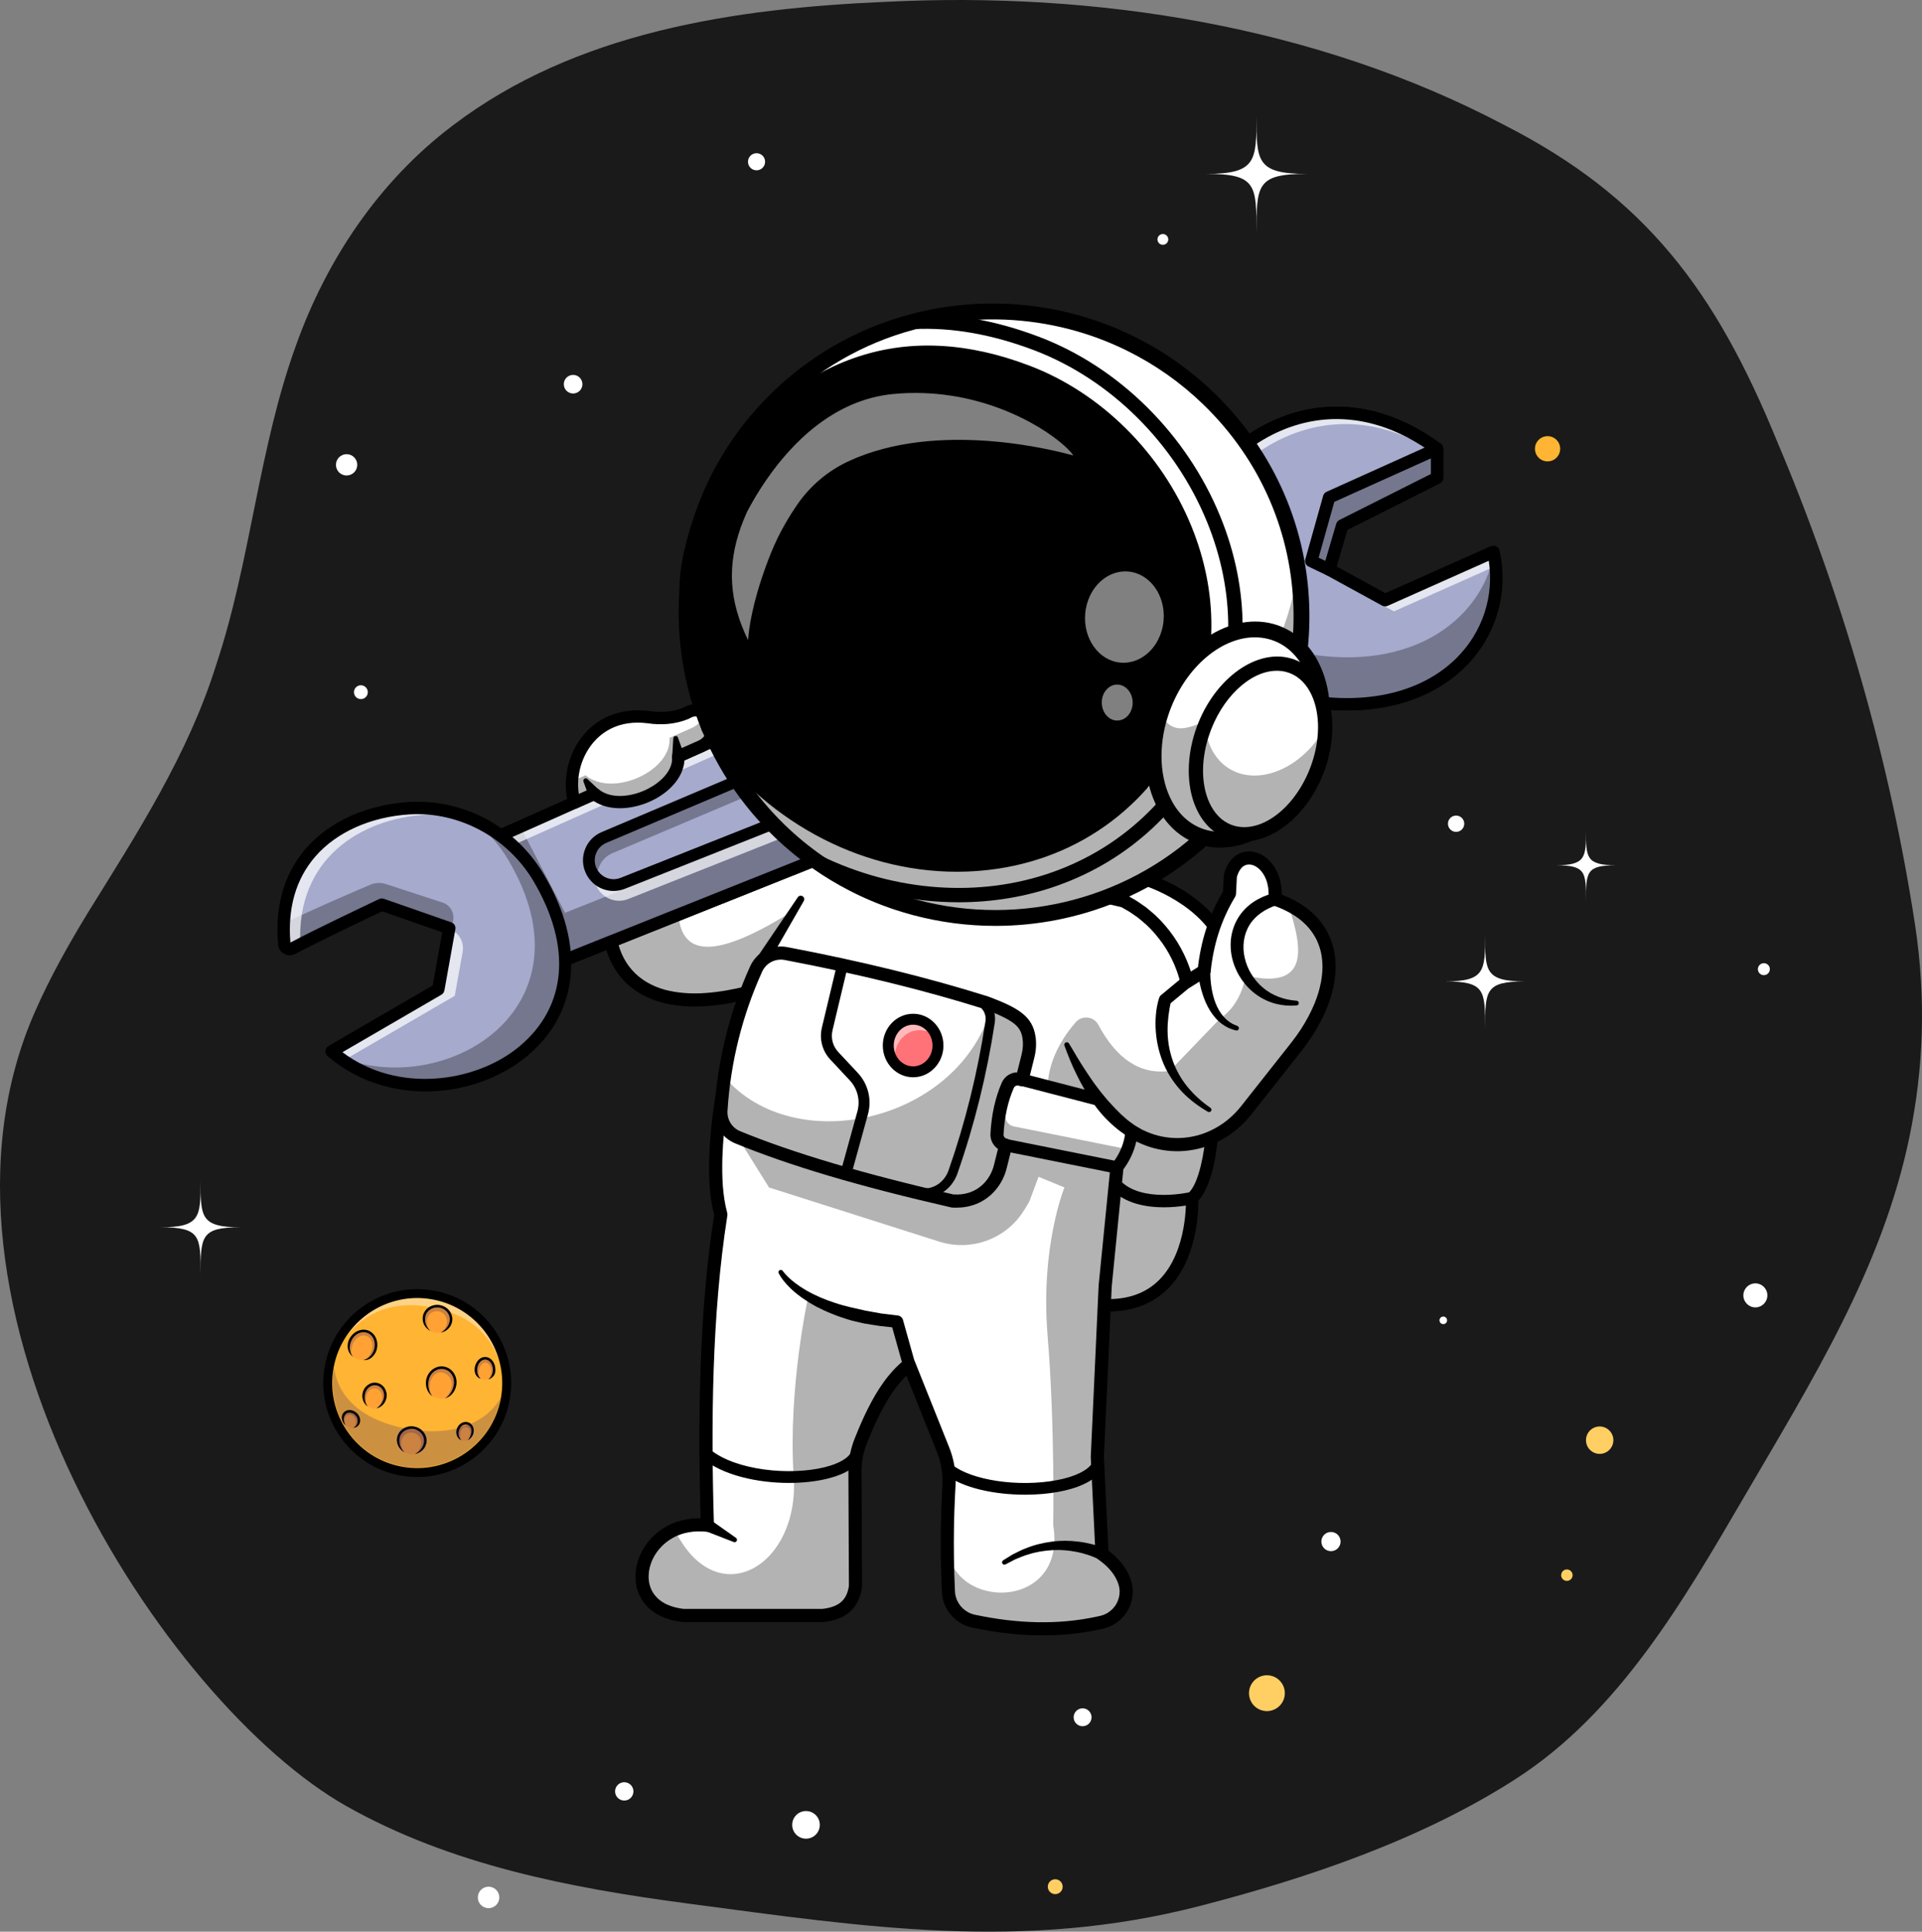 <?xml version="1.0" encoding="UTF-8"?><svg id="uuid-6e76b957-3dce-4779-a2e7-fdc478f90850" xmlns="http://www.w3.org/2000/svg" viewBox="0 0 3010.17 3025.33"><rect x="0" y="0" width="3010.17" height="3025.33" fill="#808080" stroke="none"/><g id="uuid-13626d66-e5c2-45d5-bb1c-d95bbc9a2784"><path d="M2990.64,1779.99c21.59-104.64,26.5-214.39,8.59-331.89-39.09-256.5-114.52-517.78-216.01-756.88-96.31-235.61-205.84-382.63-427.92-495.76l-.18-.09C2060.53,40.33,1716.2-13.76,1387,2.89c-236.45,10.16-485.78,46.94-678.64,194.22-114.16,86.29-196.67,208.98-244.56,343.19-59.07,162.19-70.96,338.64-125.52,501.89-43.97,140.11-123.6,263.04-200.72,387.4-30.17,49.58-58.72,100.2-82.06,153.31-204.94,461.23,202.91,1085.48,487.29,1245.91,162.98,91.94,349.62,127.94,533.09,152.24,280.24,37.11,525.66,75.7,803.48,3.95,168.84-43.61,346.71-103.83,494.23-198.67,162.45-104.43,263.82-280.62,358.78-443.31,104.89-179.71,215.59-356.16,258.27-563.04Z" style="fill:#1a1a1a;"/><path d="M1726.95,2044.09c148.38,7.37,140.08-167.73,140.08-167.73,24.88-21.2,30.63-95.18,30.63-95.18l25.57-289.8c-27.67-84.54-130.8-114.53-130.8-114.53l-45.69,39.59" style="fill:#fff;"/><g style="opacity:.3;"><path d="M1908.62,1656.91l-10.95,124.27s-5.75,73.99-30.63,95.18c0,0,8.29,175.11-140.08,167.73l16.96-537.33c41.07,49.58,106.91,121.5,164.71,150.15Z"/></g><path d="M1735.94,2054.01c-3.11,0-6.27-.08-9.47-.24-5.35-.26-9.47-4.81-9.2-10.16.27-5.34,4.72-9.54,10.16-9.2,36.73,1.82,66.31-8.16,87.87-29.66,45.42-45.31,42.09-127.12,42.05-127.94-.14-3,1.11-5.89,3.4-7.84,17.86-15.22,25.73-69.09,27.25-88.56l25.4-287.88c-26.62-77.16-122.71-106.11-123.68-106.39-5.13-1.5-8.08-6.88-6.59-12.02,1.5-5.13,6.87-8.07,12.01-6.59,4.41,1.29,108.38,32.44,137.31,120.82.41,1.25.56,2.56.45,3.87l-25.57,289.8c-.59,7.53-6.3,72.41-30.5,98.35.15,19.03-2.36,92.73-47.83,138.1-23.66,23.6-54.93,35.53-93.05,35.53Z"/><path d="M2027.39,1643.2l-75.76,95.92c-23.89,30.27-59.02,50.14-97.43,53.2-81.91,6.45-138.54-58.61-183.55-156.49l78.34,191.69.37.92-18.43,185.54-12.28,267.89,7.37,152.06c19.17,13.46,29.86,27.91,35.17,42.98,9.62,27.35-7.19,57.21-35.43,63.78-65.95,15.34-133.01,12.61-200.76-1.62-22.08-4.64-38.49-23.45-39.56-45.97-.96-19.8-1.51-39.56-1.7-59.28-.41-35.57.44-71.04,2.51-106.32,1.14-19.5-1.99-38.97-9.22-57.1l-44.35-110.81v-.04l-8.96-22.38c-33.25,25.88-56,70.26-75.68,119.99-6.05,15.26-9.07,31.56-8.99,47.96l.81,179.49c-4.09,30.82-24.04,42.54-51.31,45.45h-218.72c-88.55-9.51-78.41-105.8-13.53-134.19,14.6-6.41,31.96-9.36,51.61-7.11-5.35-174.33-1.99-340.11,21.12-486.61-19.46-67.57,1.81-184.76,1.81-184.76l41.32-162.98c-2.32.59-4.61,1.14-6.86,1.66-162.2,38.38-199.1-42.84-207.4-77.08-2.1-8.66-2.36-14.3-2.36-14.3l309.66-169.58,494.98,115.97c83.94,43.5,98.54,126.55,98.54,126.55l27.21-17.03c4.5-44.57,17.62-85.01,39.59-121.21l1.4-27.17c12.72-52.31,75.13-28.57,70.04,35.94,111.26,37.79,103.44,144.69,30.41,235.01Z" style="fill:#fff;"/><g style="opacity:.3;"><path d="M1725.77,2540.69c-65.95,15.34-133.01,12.61-200.76-1.62-22.08-4.64-38.49-23.45-39.56-45.97-.96-19.8-1.51-39.56-1.7-59.28.92-.15,1.4-.22,1.4-.22,19.69,89.73,185.5,84.2,164.38-44.83,0,0,2.76-156.67-8.81-296.76-11.58-140.08,26.39-232.24,26.39-232.24l-40.62-16.74-14.12,38.08c-3.6,6.6-7.28,12.65-11.01,18.19-28.54,42.39-81.68,60.76-130.38,45.27l-266.59-84.8-49.03-78.59,419.4,12.24,174.22,34.1.37.92-18.43,185.54-12.28,267.89,7.37,152.06c19.17,13.46,29.86,27.91,35.17,42.98,9.62,27.35-7.19,57.21-35.43,63.78Z"/></g><path d="M1597.74,1690.3l172.53,44.75c6.96,37.03-.56,67.92-20.89,93.39l-174.61-35.04c-8-1.61-13.72-8.82-13.3-16.97,1.42-27.29,6.58-53,16.85-76.56,3.28-7.53,11.47-11.63,19.42-9.57Z" style="fill:#fff;"/><path d="M1749.37,1838.13c-.63,0-1.27-.06-1.9-.19l-174.29-34.95c-.15-.03-.3-.06-.45-.1-12.52-2.54-21.57-14.14-20.94-26.95,1.52-29.65,7.46-56.55,17.64-79.95,5.23-12,18.16-18.32,30.75-15.06l2.98.78,169.55,43.97c3.63.94,6.4,3.9,7.09,7.59,7.34,38.99-.35,73.05-22.85,101.22-1.86,2.33-4.66,3.64-7.57,3.64ZM1593.58,1699.47c-2.7,0-5.23,1.62-6.39,4.27-9.37,21.55-14.63,45.5-16.05,73.19-.16,3.31,2.23,6.32,5.56,7,.14.03.28.06.42.1l168.18,33.72c15.27-21.39,20.67-45.99,16.44-74.88l-166.47-43.18c-.57-.15-1.14-.22-1.7-.22Z"/><path d="M2027.39,1643.2l-75.76,95.92c-23.89,30.27-59.02,50.14-97.43,53.2-3.39.26-6.78.41-10.06.41-1.47.04-2.95.04-4.39,0h-.41c-44.5-1.25-81.21-24.51-112.58-62.85l-.04-.04c-20.79-25.4-39.26-57.4-56.07-94l13.71-34.39,75.83-190.33c83.94,43.5,98.54,126.55,98.54,126.55l27.21-17.03c4.5-44.57,17.62-85.01,39.59-121.21l1.4-27.17c12.72-52.31,75.13-28.57,70.04,35.94,7.26,2.47,14.01,5.23,20.28,8.26l.33.15c89.32,43.5,78,142.3,9.81,226.6Z" style="fill:#fff;"/><path d="M1858.74,1537.67l-34.1,28.22s-34.1,107.72,69.12,172.23" style="fill:#fff;"/><path d="M1674.22,1634.19c8.31,14.01,16.41,28.03,25.26,41.45,4.27,6.82,8.95,13.31,13.47,19.88,2.23,3.31,4.81,6.34,7.14,9.55,2.38,3.17,4.71,6.38,7.32,9.33l7.56,9.06c2.68,2.85,5.32,5.73,7.92,8.63,2.53,2.99,5.39,5.59,8.1,8.35,2.71,2.77,5.41,5.55,8.36,7.99,2.94,2.46,5.67,5.23,8.76,7.46l9.27,6.71,9.81,5.72c1.6,1.03,3.34,1.74,5.06,2.5l5.15,2.3c13.86,5.8,28.67,8.86,43.72,9.22,15.15.33,30.11-2.19,44.31-7.28,14.13-5.22,27.4-12.88,38.99-22.62,5.78-4.89,11.16-10.25,16.07-16.02l3.66-4.44,3.79-4.8,7.58-9.6,60.66-76.8c10.13-12.63,19.45-25.1,27.39-38.72,7.91-13.52,14.78-27.64,19.62-42.31,2.5-7.31,4.33-14.77,5.82-22.25,1.26-7.5,2.16-15.04,2.21-22.53-.02-7.48-.62-14.91-2.09-22.13-1.57-7.18-3.9-14.14-7-20.73-3.18-6.56-7.27-12.63-11.92-18.29-4.68-5.64-10.25-10.56-16.08-15.18-12.01-8.9-25.82-15.71-40.44-20.72l-.04-.02-.24-.09c-4.41-1.65-7.03-5.99-6.71-10.45.7-9.61-.15-19.17-3.05-27.82-2.91-8.58-7.99-16.25-14.56-21-6.58-4.78-14.2-5.96-19.81-2.98-5.82,2.8-10.23,10.32-12.38,19.11l.28-1.91-1.38,27.19c-.09,1.75-.64,3.42-1.48,4.82-10.72,17.63-19.32,36.51-25.65,56.16-6.35,19.66-10.44,40.06-12.54,60.72-.33,3.26-2.2,6.04-4.77,7.67l-27.19,17.05c-4.81,3.02-11.15,1.56-14.17-3.25-.66-1.05-1.11-2.18-1.35-3.33l-.07-.35c-.54-2.58-1.34-5.93-2.26-8.94-.86-3.1-1.95-6.17-2.99-9.24-1.14-3.05-2.3-6.1-3.55-9.12-1.36-2.97-2.57-6.01-4.04-8.93-5.66-11.79-12.55-23.01-20.64-33.25-8.03-10.27-16.99-19.87-27.15-28.04l-3.76-3.13c-1.23-1.08-2.52-2.07-3.89-2.96l-8.03-5.59c-2.6-1.98-5.53-3.46-8.34-5.12l-8.49-4.89,2.38.88-494.97-115.98,7.28-.99-309.66,169.57,5.33-9.51c.06.74.19,2.15.36,3.31.16,1.22.37,2.46.59,3.7.45,2.48,1.03,4.97,1.66,7.44,1.31,4.94,3.03,9.79,5.02,14.49,4.07,9.38,9.42,18.17,16.15,25.75,13.31,15.36,31.76,25.68,51.87,31.27,20.27,5.29,41.91,6.67,63.52,5.04,21.64-1.51,43.28-5.49,64.65-10.77h.05c5.51-1.37,11.09,1.99,12.45,7.5.42,1.69.38,3.42-.02,4.99l-21.71,85.64-10.85,42.82-5.43,21.41-2.71,10.71c-.55,2.02-.67,2.94-1,4.93l-.86,5.35c-4.45,28.72-7.28,57.84-8.23,86.79-.32,14.47-.21,28.91.81,43.18,1.18,14.21,3.14,28.29,6.77,41.54l.03.12c.39,1.44.45,2.94.24,4.33-12.48,79.78-18.65,160.6-21.43,241.52-2.73,80.95-2.02,162.08.45,243.17.17,5.68-4.29,10.42-9.97,10.59-.45.01-.89,0-1.33-.05l-.16-.02c-18.47-1.94-37.29.71-53.05,9.65-15.71,8.74-28.38,23.19-34.2,40-5.91,16.62-4.84,35.59,5.39,48.77,4.94,6.64,11.82,11.9,19.81,15.55,7.99,3.68,16.98,5.78,26.23,6.91l-1.1-.06h218.73l-1.09.06c11.32-1.22,22.07-4.23,29.35-10.38,3.66-3.05,6.52-6.82,8.63-11.27,2.12-4.45,3.45-9.55,4.22-14.94l-.09,1.4-.42-93.02-.21-46.51-.11-23.25-.05-11.63-.02-5.87c0-2.09.05-4.18.14-6.27.37-8.36,1.51-16.68,3.38-24.84.94-4.08,2.06-8.12,3.36-12.1,1.28-3.96,2.87-7.99,4.31-11.52,5.87-14.55,12.09-29.05,19.23-43.26,7.18-14.17,15-28.19,24.53-41.36,4.64-6.65,9.91-12.95,15.41-19.06,5.6-6.05,11.73-11.7,18.27-16.93,4.39-3.51,10.8-2.8,14.31,1.59.63.79,1.12,1.64,1.49,2.53l.06.17,35.92,89.8,17.99,45.02c6.28,16.21,9.51,33.57,9.57,50.93-.02,8.98-.78,16.64-1.07,24.69-.4,8-.7,16-.97,24-.53,16-.77,32.02-.79,48.03-.02,16.01.2,32.03.69,48.04.24,8,.52,16.01.9,24.01l.13,3c.04,1.03.09,2.03.18,2.74l.21,2.38.42,2.35c.68,3.09,1.56,6.18,3.01,9.02,2.73,5.75,6.93,10.82,12.08,14.63,2.6,1.86,5.34,3.57,8.33,4.74,1.46.66,3.01,1.12,4.53,1.6l2.33.59c.78.2,1.89.39,2.82.59,15.53,3.2,31.16,5.84,46.86,7.73,31.38,3.78,63.05,4.67,94.36,1.83,15.65-1.41,31.2-3.75,46.54-7.05l5.75-1.24,4.66-1.35c2.95-1.17,5.87-2.49,8.48-4.33,5.25-3.57,9.78-8.36,12.75-14.05,2.99-5.66,4.61-11.99,4.65-18.31-.04-6.38-1.71-12.35-4.81-18.8-5.99-12.49-16.44-23-28.69-31.58-2.68-1.88-4.2-4.88-4.36-7.92l-7.37-152.06c-.02-.32-.02-.66,0-.97l10.43-227.31,1.31-28.41c.26-4.73.34-9.48.74-14.2l1.41-14.16,5.62-56.63,11.25-113.27c.56-5.65,5.6-9.78,11.25-9.21,5.65.56,9.78,5.6,9.22,11.25l-11.22,112.93-5.61,56.47-1.4,14.12c-.4,4.71-.49,9.45-.74,14.17l-1.3,28.36-10.4,226.84v-.97l7.37,152.07-4.36-7.92c7.05,4.98,13.83,10.6,19.93,17.13,6.08,6.54,11.45,14.03,15.46,22.33,3.95,8.01,6.9,17.91,6.86,27.69-.03,9.81-2.54,19.51-7.1,28.09-4.54,8.61-11.35,15.94-19.41,21.4-4.01,2.78-8.46,4.87-13.01,6.61-2.28.74-4.73,1.44-6.94,2.02l-6.07,1.31c-16.18,3.48-32.56,5.94-49.02,7.43-32.92,2.98-66.06,2.03-98.68-1.9-16.31-1.96-32.5-4.69-48.54-8-1.04-.22-1.92-.36-3.1-.65l-3.52-.9c-2.32-.7-4.64-1.44-6.86-2.41-4.51-1.8-8.7-4.34-12.63-7.18-7.81-5.78-14.2-13.47-18.39-22.28-2.18-4.37-3.6-9.09-4.62-13.85l-.63-3.6-.35-3.64c-.13-1.29-.17-2.3-.21-3.29l-.14-3.04c-.37-8.1-.66-16.21-.91-24.32-.49-16.22-.71-32.44-.7-48.67.02-16.23.27-32.45.8-48.67.28-8.11.58-16.22.99-24.32.3-8.06,1.07-16.47,1.05-23.62-.05-14.88-2.82-29.74-8.19-43.6l-17.89-44.79-35.92-89.8,15.86,4.29c-5.56,4.47-10.87,9.33-15.8,14.66-4.85,5.41-9.57,11.01-13.81,17.08-8.67,11.96-16.03,25.11-22.85,38.58-6.79,13.51-12.81,27.53-18.54,41.72-1.49,3.65-2.74,6.84-3.85,10.25-1.11,3.38-2.07,6.82-2.86,10.3-1.59,6.95-2.57,14.05-2.89,21.18-.07,1.78-.12,3.57-.12,5.36l.02,5.76.05,11.63.11,23.25.21,46.51.42,93.02v.08c0,.43-.03.91-.09,1.33-.99,7.01-2.77,14.18-6.04,21.07-3.22,6.87-8.08,13.32-14.08,18.27-5.98,5.01-12.89,8.41-19.74,10.7-6.88,2.29-13.78,3.55-20.55,4.3-.35.04-.71.06-1.05.06h-218.89c-.31,0-.67-.03-.98-.06-10.98-1.33-22.1-3.84-32.67-8.69-10.53-4.8-20.44-12.19-27.68-21.95-7.3-9.69-11.71-21.52-12.72-33.35-1.13-11.85.62-23.65,4.44-34.53,7.62-21.83,23.67-40.01,43.57-51.11,9.93-5.6,20.87-9.3,31.98-11.21,11.13-1.92,22.41-2.05,33.44-.91l-11.45,10.53c-2.48-81.41-3.2-162.95-.45-244.5,2.8-81.53,9.01-163.13,21.67-244.03l.27,4.45c-8.2-30.53-9-60.97-8.37-91,.99-30.05,3.89-59.78,8.47-89.38l.9-5.57c.26-1.65.73-4.37,1.19-5.91l2.72-10.75,5.45-21.5,10.9-43,21.8-86,12.48,12.5c-22.28,5.51-45.04,9.72-68.29,11.34-23.19,1.72-47.07.37-70.35-5.73-11.59-3.27-22.96-7.85-33.53-14.09-10.56-6.23-20.24-14.17-28.38-23.47-8.21-9.26-14.69-19.91-19.56-31.16-2.4-5.64-4.43-11.43-6.01-17.36-.76-2.97-1.46-5.96-2.01-9.01-.27-1.53-.54-3.06-.74-4.63-.22-1.63-.39-3.01-.52-5.08-.26-4,1.86-7.61,5.16-9.42l.17-.09,309.66-169.57c2.31-1.27,4.91-1.55,7.29-.99l494.97,115.98.37.09c.71.17,1.41.45,2.02.8l9.44,5.42c3.13,1.84,6.36,3.51,9.27,5.7l8.94,6.23c1.52,1,2.96,2.11,4.33,3.3l4.2,3.48c11.32,9.13,21.34,19.82,30.26,31.26,8.99,11.41,16.62,23.84,22.91,36.91,1.63,3.24,2.99,6.61,4.49,9.91,1.39,3.35,2.69,6.75,3.96,10.15,1.17,3.45,2.39,6.88,3.38,10.43,1.07,3.59,1.93,6.94,2.77,11.12l-15.59-6.93,27.19-17.05-4.77,7.67c2.23-21.97,6.6-43.83,13.43-64.96,6.81-21.14,16.09-41.53,27.64-60.53l-1.48,4.82,1.38-27.19v-.09c.04-.61.14-1.25.28-1.82,1.53-6.05,3.77-12.18,7.43-17.97,3.64-5.72,8.79-11.26,15.63-14.62,6.74-3.42,14.7-4.63,21.89-3.42,7.22,1.12,13.8,4.06,19.23,8.04,10.96,7.99,18.01,19.35,22.03,31.1,3.96,11.84,4.94,24.17,4.07,36.04l-6.94-10.54.05.02c16.2,5.56,32.02,13.24,46.22,23.79,6.96,5.47,13.65,11.41,19.4,18.33,5.71,6.92,10.77,14.46,14.71,22.59,3.86,8.16,6.73,16.74,8.62,25.49,1.79,8.77,2.51,17.66,2.52,26.48-.06,8.82-1.09,17.52-2.55,26.09-1.68,8.51-3.77,16.91-6.54,25.03-10.9,32.54-29.47,61.75-50.45,87.36l-60.61,76.73-7.58,9.59-3.79,4.79-4.12,5c-5.66,6.64-11.85,12.83-18.53,18.47-13.38,11.24-28.74,20.14-45.2,26.21-16.49,5.94-34.19,8.9-51.67,8.51-17.55-.38-35.15-4.02-51.35-10.83l-6.02-2.68c-2.01-.89-4.03-1.75-5.88-2.91l-11.36-6.53-10.66-7.46c-3.57-2.47-6.72-5.4-10.09-8.1-13.04-11.2-24.61-23.98-33.93-38.01-9.55-13.87-18.02-28.31-25.2-43.27-7.46-14.82-13.54-30.21-19.18-45.65-.74-2.04.3-4.29,2.34-5.03,1.8-.66,3.78.09,4.72,1.68l.05.08Z"/><path d="M1864.92,1545.14l-34.1,28.22,3.06-4.54h0c-.31,1.43-.81,3.48-1.16,5.3l-1.07,5.69c-.66,3.83-1.2,7.7-1.69,11.58-.9,7.77-1.44,15.63-1.34,23.49.16,15.72,2.86,31.39,8.09,46.25,5.23,14.86,13.13,28.85,23.24,41.26,10.18,12.35,22.29,23.33,35.76,32.6h.02c1.68,1.17,2.1,3.46.95,5.14-1.09,1.59-3.22,2.05-4.87,1.11-14.7-8.41-28.54-18.74-40.5-31.22-11.85-12.55-21.79-27.21-28.71-43.33-6.89-16.11-11.04-33.44-12.36-50.95-.7-8.76-.7-17.57.07-26.34.31-4.39.95-8.76,1.75-13.12.38-2.18.83-4.36,1.39-6.53.56-2.24,1.08-4.22,1.95-6.78h0c.56-1.84,1.63-3.37,3.01-4.51l.05-.04,34.1-28.22c4.13-3.41,10.23-2.83,13.65,1.29,3.41,4.12,2.84,10.23-1.29,13.65Z"/><path d="M1895.62,1520.56c-.17,3.82-.03,8.42.25,12.67.29,4.33.75,8.67,1.42,12.96,1.35,8.58,3.38,17.07,6.55,25.03,3.11,7.99,7.39,15.43,13,21.7,2.85,3.08,6.03,5.84,9.52,8.22,3.52,2.32,7.38,4.15,11.41,5.63l.17.06c1.91.7,2.89,2.82,2.18,4.73-.66,1.78-2.54,2.75-4.34,2.3-4.75-1.17-9.45-2.79-13.88-5.06-4.39-2.33-8.53-5.18-12.3-8.46-7.45-6.65-13.37-14.82-17.9-23.5-4.6-8.68-7.89-17.89-10.43-27.23-1.26-4.68-2.3-9.4-3.15-14.18-.84-4.85-1.52-9.4-1.88-14.76-.36-5.35,3.68-9.98,9.03-10.35s9.98,3.68,10.35,9.03c.03.36.03.73.01,1.08v.11Z"/><path d="M1999.68,1417.48c-17.79,5.93-33.5,16.16-42.65,31.04-9.19,14.74-11.8,33.61-7.64,51.43,3.97,17.87,14.09,34.65,28.44,46.78,14.36,12.19,33.06,19.33,52.86,20.58h.02c2.04.13,3.59,1.89,3.46,3.92-.12,1.84-1.55,3.28-3.33,3.45-10.61,1.04-21.51.17-32.12-2.42-10.58-2.69-20.81-7.33-29.9-13.71-18.28-12.69-31.91-32.04-38.05-53.89-3.07-10.93-4.15-22.55-2.89-34.1,1.35-11.52,5.02-22.99,11.23-33.03,6.12-10.1,14.62-18.62,24.21-25.04,9.67-6.32,20.2-10.83,30.95-13.62,5.18-1.34,10.47,1.77,11.82,6.95,1.28,4.96-1.51,10.01-6.29,11.62l-.14.05Z"/><g style="opacity:.3;"><path d="M2027.39,1643.2l-75.76,95.92c-23.89,30.27-59.02,50.14-97.43,53.2-3.39.26-6.78.41-10.06.41h-7.26c-84.12.26-109.38-60.94-110.11-62.85l-.04-.04-86-28.39c1.66-43.24,24.99-78.52,43.65-100.01.13-.15.25-.29.38-.44,9.92-11.41,28.27-9.3,35.41,4.02,28.24,52.71,64.92,78.65,111.85,72.21l79.33-82.5c34.17-22.67,39.52-66.87,39.52-66.87,96.14,22.23,92.38-35.68,66.39-111.4l.33.15c89.32,43.5,78,142.3,9.81,226.6Z"/></g><path d="M1186.54,1498.2l62.94-92.96c1.71-2.53,5.15-3.19,7.68-1.48,2.41,1.63,3.12,4.85,1.7,7.33l-55.88,97.37c-2.67,4.65-8.6,6.25-13.24,3.58s-6.25-8.59-3.58-13.24c.12-.2.25-.42.38-.61Z"/><path d="M1226.07,1990.72c4.53,6.02,10.66,11.96,17.05,16.89,1.55,1.32,3.2,2.52,4.89,3.67l4.96,3.59c3.49,2.16,6.89,4.42,10.43,6.46,14.23,8.12,29.46,14.48,45.13,19.48,15.59,5.27,31.86,8.38,47.94,12.11l24.48,4.35,24.78,2.96.26.03c4.02.46,7.19,3.34,8.22,7.01l18.86,67.28c1.44,5.15-1.56,10.5-6.72,11.95-5.15,1.45-10.5-1.56-11.95-6.72l-18.86-67.28,8.48,7.04-25.81-2.81c-8.58-1.25-17.16-2.62-25.72-4.12-4.25-.96-8.5-1.91-12.73-2.97-4.23-1.05-8.48-1.98-12.62-3.42-8.32-2.71-16.63-5.36-24.7-8.84-8.19-3.07-16.04-7.09-23.9-10.92-3.85-2.14-7.65-4.36-11.43-6.56-3.73-2.34-7.34-4.89-10.99-7.32-3.58-2.57-7.01-5.36-10.49-8.04-3.27-2.99-6.71-5.72-9.72-9.01-6.24-6.35-11.9-12.9-16.34-21.31-.95-1.79-.26-4.01,1.53-4.96,1.62-.86,3.58-.38,4.65,1.04l.3.4Z"/><path d="M1112.52,2380.23l40.17,28.33c1.68,1.18,2.08,3.5.9,5.18-1,1.42-2.82,1.92-4.38,1.32l-45.85-17.75c-5.03-1.95-7.53-7.6-5.58-12.63,1.95-5.03,7.6-7.53,12.63-5.58.75.29,1.48.69,2.1,1.13Z"/><path d="M1235.63,2322.52c-49.56,0-103.62-12-135.71-38.53-3.92-3.24-4.47-9.05-1.23-12.98,3.25-3.92,9.05-4.47,12.98-1.23,40.37,33.39,125.53,41.53,179.72,28.18,22.56-5.55,37.92-14.54,42.16-24.64,1.97-4.7,7.38-6.91,12.06-4.94,4.7,1.96,6.9,7.37,4.94,12.06-6.71,16-25.64,28.25-54.75,35.42-17.73,4.36-38.52,6.65-60.17,6.65Z"/><path d="M1605.45,2340.94c-47.56,0-98.17-10.26-126.08-32.74-3.96-3.19-4.59-8.99-1.39-12.96,3.19-3.96,8.99-4.59,12.96-1.39,30.49,24.57,103.91,35.53,163.66,24.45,28.9-5.36,49.58-15.51,56.73-27.84,2.55-4.4,8.19-5.9,12.6-3.35,4.4,2.56,5.9,8.2,3.35,12.6-12.82,22.1-44.77,32.16-69.31,36.72-16.04,2.98-34.05,4.52-52.51,4.52Z"/><path d="M1721.57,2442.54c-2.18-1.17-5.19-2.62-7.99-3.74-2.84-1.23-5.81-2.24-8.76-3.31-2.99-.94-6-1.9-9.05-2.71-3.08-.7-6.12-1.61-9.24-2.15-12.42-2.5-25.21-3.62-37.97-2.86-12.73.75-25.56,2.63-37.84,6.68-6.29,1.6-12.17,4.35-18.22,6.73-3.08,1.08-5.85,2.83-8.77,4.27l-8.7,4.52-.31.16c-1.8.94-4.02.23-4.96-1.57-.89-1.72-.28-3.82,1.33-4.82l8.68-5.38c2.94-1.73,5.71-3.77,8.84-5.15,6.15-2.98,12.17-6.33,18.7-8.55,12.73-5.27,26.34-8.37,40.09-10.21,13.79-1.85,27.86-1.71,41.75.02,3.49.34,6.92,1.08,10.39,1.61,3.45.65,6.88,1.46,10.31,2.27,3.41.94,6.83,1.83,10.21,2.99,1.7.52,3.4,1.15,5.09,1.79.85.31,1.7.63,2.57,1.01.87.36,1.69.69,2.77,1.2,4.84,2.3,6.89,8.09,4.59,12.92-2.3,4.84-8.09,6.89-12.92,4.59-.14-.07-.27-.13-.4-.2l-.19-.1Z"/><path d="M885.01,1513.03c-3.85,0-7.49-2.31-9-6.1-1.98-4.97.44-10.61,5.41-12.59l1051.76-419.93c1.48-.59,3.09-.81,4.67-.63l85.95,9.59c.35.04.69.1,1.03.17,105.66,23.56,199.24,4.12,256.72-53.36,40.35-40.35,58.63-96.38,50.09-151.89l-158.38,70.58c-2.77,1.23-5.95,1.1-8.6-.35l-87.55-47.93c-4-2.19-5.93-6.86-4.65-11.23l20.28-69.02c.76-2.58,2.55-4.72,4.94-5.93l143.35-72.06v-34.54c-66.31-47.25-137.16-62.36-205.21-43.67-78.61,21.58-148.29,88-186.38,177.67-.96,2.26-2.74,4.07-4.98,5.06l-1056.67,470.63c-4.9,2.19-10.62-.02-12.8-4.91-2.18-4.89.02-10.62,4.91-12.8l1053.21-469.09c40.72-93.29,114.34-162.41,197.57-185.27,75.32-20.68,153.39-3.53,225.76,49.6,2.49,1.83,3.96,4.73,3.96,7.81v45.47c0,3.66-2.07,7.01-5.34,8.66l-144.93,72.86-16.89,57.49,76.5,41.87,165.19-73.62c2.66-1.18,5.71-1.11,8.3.19,2.6,1.31,4.47,3.71,5.1,6.55,14.67,65.77-5.18,133.64-53.1,181.55-62.18,62.17-162.07,83.55-274.13,58.69l-83.02-9.27-1049.5,419.03c-1.18.47-2.4.69-3.59.7Z"/><path d="M2022.71,1093l-85.93-9.58-1051.77,419.92-101.16-194.68,1056.68-470.65c68.64-161.58,241.09-259.27,410.19-135.14v45.45l-148.67,74.76-20.28,69.01,87.55,47.92,169.58-75.57c30.41,136.4-93.08,278.32-316.18,228.56Z" style="fill:#a6aacc;"/><g style="opacity:.3;"><path d="M2022.71,1093l-85.93-9.58-1051.77,419.92-101.16-194.68,31.11-13.86,70.04,134.81,1051.77-419.92,85.93,9.58c180.23,40.22,295.47-44.68,317.03-150.7,27.06,135.11-96.18,273.68-317.03,224.43Z"/></g><g style="opacity:.7;"><path d="M1854.35,855.52l-1056.68,470.65,91.24,175.62-3.91,1.55-101.16-194.68,1056.68-470.65c68.64-161.58,241.09-259.27,410.19-135.14v7.85c-164.6-109.08-329.6-12.39-396.36,144.8Z" style="fill:#fff;"/></g><g style="opacity:.7;"><path d="M2342.47,886.52l-159.33,71-87.55-47.92,2.51-8.55,71.22,38.97,169.58-75.57c1.62,7.34,2.84,14.71,3.58,22.08Z" style="fill:#fff;"/></g><path d="M885.01,1513.03c-3.85,0-7.49-2.31-9-6.1-1.98-4.97.44-10.61,5.41-12.59l1051.76-419.93c1.48-.59,3.09-.81,4.67-.63l85.95,9.59c.35.04.69.1,1.03.17,105.66,23.56,199.24,4.12,256.72-53.36,40.35-40.35,58.63-96.38,50.09-151.89l-158.38,70.58c-2.77,1.23-5.95,1.1-8.6-.35l-87.55-47.93c-4-2.19-5.93-6.86-4.65-11.23l20.28-69.02c.76-2.58,2.55-4.72,4.94-5.93l143.35-72.06v-34.54c-66.31-47.25-137.16-62.36-205.21-43.67-78.61,21.58-148.29,88-186.38,177.67-.96,2.26-2.74,4.07-4.98,5.06l-1056.67,470.63c-4.9,2.19-10.62-.02-12.8-4.91-2.18-4.89.02-10.62,4.91-12.8l1053.21-469.09c40.72-93.29,114.34-162.41,197.57-185.27,75.32-20.68,153.39-3.53,225.76,49.6,2.49,1.83,3.96,4.73,3.96,7.81v45.47c0,3.66-2.07,7.01-5.34,8.66l-144.93,72.86-16.89,57.49,76.5,41.87,165.19-73.62c2.66-1.18,5.71-1.11,8.3.19,2.6,1.31,4.47,3.71,5.1,6.55,14.67,65.77-5.18,133.64-53.1,181.55-62.18,62.17-162.07,83.55-274.13,58.69l-83.02-9.27-1049.5,419.03c-1.18.47-2.4.69-3.59.7Z"/><path d="M2081.76,901.78c-1.4,0-2.82-.3-4.17-.95l-28.11-13.43c-4.25-2.03-6.43-6.83-5.15-11.37l27.98-99.61c.78-2.76,2.73-5.04,5.35-6.22l169.09-76.19c4.9-2.2,10.62-.02,12.82,4.85,2.2,4.88.03,10.62-4.85,12.82l-164.97,74.33-24.55,87.41,20.75,9.92c4.83,2.31,6.87,8.1,4.57,12.93-1.66,3.48-5.13,5.51-8.75,5.51Z"/><g style="opacity:.7;"><path d="M1413.5,1237.39l-429.54,170.61c-19.32,7.67-41.25-1.25-49.73-20.2-2.84-6.38-3.83-13.09-3.17-19.57,10.4,12.79,28.24,17.88,44.31,11.5l420.29-166.96,17.84,24.63Z" style="fill:#fff;"/></g><g style="opacity:.3;"><polygon points="2250.72 702.86 2250.72 748.32 2102.04 823.08 2081.77 892.09 2053.64 878.67 2081.62 779.02 2250.72 702.86"/></g><path d="M960.98,1395.4c-18.38,0-35.78-10.62-43.75-28.44-5.31-11.87-5.61-25.07-.85-37.16,4.76-12.1,13.97-21.56,25.94-26.63l405.89-172.02c3.95-1.69,8.53-.4,11.06,3.07l53.09,73.18c1.67,2.3,2.18,5.25,1.39,7.98-.79,2.73-2.8,4.94-5.45,5.99l-429.52,170.6c-5.84,2.32-11.87,3.42-17.79,3.42ZM1348.65,1150.97l-399.14,169.16c-7.37,3.13-13.05,8.95-15.98,16.41-2.93,7.45-2.74,15.58.53,22.9h0c6.49,14.5,23.14,21.27,37.9,15.41l418.5-166.22-41.82-57.65Z"/><g style="opacity:.3;"><path d="M1404.87,1212.81l-3.54,1.4-36.27-49.99-405.91,172.01c-16.4,6.97-25.47,23.85-23.3,40.62-4.24-3.61-7.78-8.22-10.21-13.64-8.85-19.83.29-43.09,20.28-51.57l405.87-172.01,53.08,73.18Z"/></g><path d="M519.34,1646.57c159.28,138.65,478.84-9.07,324.95-270.77-42.12-71.64-120.69-115.13-203.63-109.99-103.25,6.4-207.69,71.42-195.41,212.68.55,6.28,7.42,9.91,12.96,6.89,35.16-19.17,139.77-68.59,139.77-68.59l105.68,36.86-17.2,95.85-167.12,97.08Z" style="fill:#a6aacc;"/><g style="opacity:.3;"><path d="M600.75,1421.69s-104.62,49.44-139.79,68.6c-5.53,3.02-12.39-.59-12.94-6.89-1.18-13.53-1.29-26.36-.44-38.49,34.98-17.42,104.1-47.23,132.08-59.19,7.85-3.35,16.63-3.74,24.74-1.09l88.7,28.92c17.05,5.56,22.66,26.87,10.56,40.1h0l-102.91-31.96Z"/></g><g style="opacity:.3;"><path d="M528.2,1653.89c166.37,70.3,405.8-72.47,268.56-305.9-15-25.55-34.65-47.48-57.43-64.92,43.2,18.51,80.33,50.8,104.95,92.75,151.11,256.94-154.2,403.99-316.07,278.07Z"/></g><g style="opacity:.7;"><path d="M470.4,1478.93c-4.64,2.4-8.74,4.57-12.2,6.45-5.53,3.02-12.39-.59-12.94-6.89-12.28-141.26,92.16-206.29,195.38-212.67,36.86-2.29,72.84,5.01,105.14,20.13-25.22-8.15-52.02-11.72-79.33-10.03-100.82,6.27-202.83,68.46-196.04,203.01Z" style="fill:#fff;"/></g><g style="opacity:.7;"><path d="M703.49,1454.71h0c14.97,5.22,23.93,20.55,21.12,36.16l-12.35,68.75-167.11,97.06c15.11,13.16,31.63,23.7,49.07,31.85-26.95-8.63-52.49-22.45-74.87-41.95l167.11-97.1,17.03-94.78Z" style="fill:#fff;"/></g><path d="M666.67,1709.37c-58.07,0-112.46-19.6-153.69-55.49-2.36-2.05-3.58-5.12-3.29-8.23.3-3.11,2.08-5.89,4.78-7.46l163.24-94.82,14.94-83.29-94.11-32.83c-18.65,8.84-104.83,49.81-135.7,66.64-5.49,3-12.08,3.02-17.61.05-5.5-2.95-9.1-8.41-9.64-14.61-5.24-60.25,9.3-110.76,43.22-150.13,36.48-42.35,95.25-68.98,161.24-73.07,86.36-5.38,167.82,38.62,212.59,114.75,64.47,109.64,54.28,215.52-27.25,283.23-40.81,33.89-96.69,54.02-153.3,55.2-1.81.04-3.62.06-5.43.06ZM536.35,1647.91c86.32,65.34,208.77,47.67,276.67-8.7,74.69-62.03,83.05-156.24,22.92-258.49-40.42-68.75-116.88-110.07-194.68-105.24-60.81,3.77-114.66,27.96-147.76,66.37-30.11,34.95-43.13,80.15-38.71,134.36,36.07-19.51,134.83-66.19,139.06-68.18,2.3-1.09,4.93-1.22,7.33-.39l105.67,36.86c4.5,1.57,7.19,6.18,6.35,10.86l-17.2,95.85c-.5,2.8-2.21,5.24-4.67,6.67l-154.98,90.02Z"/><path d="M1097.53,1168.95c36.98-16.47,12.9-73.4-22.77-51.99-18.83,7.75-38.89,9.37-59.9,6.14-90.62-10.9-132.59,72.91-115.24,133.99l31.23-13.91c42.54,35.36,135.25-6.93,131.43-58.54,0,0,38.4-17.1,35.26-15.7Z" style="fill:#fff;"/><g style="opacity:.3;"><path d="M1097.72,1168.86s-.11.04-.15.07c-.15.04-35.32,15.7-35.32,15.7,3.83,51.61-88.88,93.89-131.42,58.54l-31.22,13.9c-3.02-10.65-4.24-22.01-3.72-33.44l21.2-9.44c42.54,35.35,135.25-6.93,131.42-58.54,0,0,35.17-15.67,35.32-15.7.11-.07.15-.07.15-.07,11.72-5.31,17.29-14.75,18.17-24.4,17.18,10.25,21.38,41.69-4.42,53.38Z"/></g><path d="M899.61,1266.79c-1.4,0-2.8-.3-4.11-.91-2.55-1.19-4.45-3.43-5.22-6.13-10.5-36.98-.97-79.98,24.28-109.54,24.44-28.61,60.44-41.66,101.45-36.73,20.3,3.11,38.02,1.39,54.44-5.23,12.54-7.26,25.96-7.62,36.91-.94,11.89,7.24,19.24,22.06,18.29,36.87-.96,14.95-9.77,27.2-24.18,33.62-.03.01-.06.03-.09.04-2.33,1.03-20.06,8.93-29.42,13.1-1.52,23.66-19.37,46.76-48.13,61.58-28.03,14.44-67.08,20.04-94.23,1.83l-26.05,11.6c-1.26.56-2.6.84-3.94.84ZM930.84,1233.5c2.22,0,4.42.77,6.2,2.24,20.36,16.93,53.81,11.98,77.92-.45,19.25-9.92,39.25-28.24,37.64-49.92-.3-4.08,1.99-7.91,5.72-9.57l29.91-13.32c1.34-.6,2.76-1.23,4.19-1.77.36-.23.75-.43,1.16-.62l.08.17h0l-.08-.17c9.89-4.4,12.37-11.76,12.72-17.15.49-7.69-3.22-15.54-9.03-19.08-5.01-3.04-10.9-2.57-17.53,1.41-.41.25-.85.47-1.3.65-19.67,8.09-41.56,10.36-65.06,6.76-43.67-5.24-69.87,13.48-84.08,30.12-18.67,21.86-27.09,52.46-22.77,80.61l20.36-9.07c1.26-.56,2.61-.84,3.94-.84Z"/><path d="M922.75,1248.53l-8.97-24.48c-.72-1.96.29-4.14,2.25-4.86,1.39-.51,2.89-.15,3.9.8l18.99,17.86c4.01,3.77,4.2,10.07.43,14.08-3.77,4.01-10.07,4.2-14.08.43-1.16-1.09-2.01-2.43-2.53-3.83Z"/><path d="M1052.67,1186.01l1.85-29.83c.13-2.07,1.91-3.65,3.99-3.52,1.55.1,2.82,1.12,3.31,2.49l10.04,28.14c1.84,5.15-.85,10.81-5.99,12.64-5.15,1.84-10.81-.85-12.64-5.99-.46-1.29-.63-2.66-.56-3.94Z"/><path d="M1609.91,1654.22l-43.24,172.93c-5.49,22.01-20.68,40.81-41.8,49.07-10.54,4.13-21.57,5.42-32.92,4.76-17.95-4.13-35.68-8.29-53.16-12.57-105.87-25.73-202.72-54.12-283.41-87.22-16.85-6.89-27.39-23.81-26.25-41.95,1.11-17.58,2.91-35.02,5.42-52.35,8.44-58.02,24.88-114.5,49.77-169.43,8.11-17.84,27.46-27.69,46.67-24.04,104.29,19.83,204.38,43.57,298.78,72.47h.04c4.83,1.47,9.66,2.99,14.49,4.5,7.59,2.84,14.34,5.49,20.39,8.11h.04c32.51,14.01,43.83,25.51,46.93,46.45,1.47,9.73.66,19.72-1.73,29.27Z" style="fill:#fff;"/><ellipse cx="1430.1" cy="1637.46" rx="38.92" ry="41.16" style="fill:#ff7277;"/><g style="opacity:.5;"><path d="M1401.46,1654.59c0-22.73,17.42-41.16,38.92-41.16,10.36,0,19.74,4.3,26.71,11.28-5.08-16.49-19.71-28.42-36.99-28.42-21.49,0-38.92,18.43-38.92,41.16,0,11.78,4.71,22.38,12.21,29.89-1.24-4.02-1.92-8.3-1.92-12.75Z" style="fill:#fff;"/></g><g style="opacity:.3;"><path d="M1609.91,1654.22l-9.22,36.86-2.95-.77c-7.96-2.06-16.15,2.03-19.43,9.55-10.25,23.56-15.45,49.29-16.85,76.57-.41,8.15,5.31,15.37,13.31,16.99l.3.07-8.41,33.66c-5.49,22.01-20.68,40.81-41.8,49.07-10.54,4.13-21.57,5.42-32.92,4.76-17.95-4.13-35.68-8.29-53.16-12.57-105.87-25.73-202.72-54.12-283.41-87.22-16.85-6.89-27.39-23.81-26.25-41.95,1.11-17.58,2.91-35.02,5.42-52.35,108.64,126.55,360.38,72.22,416.53-102.96l13.6-5.42h.04c32.51,14.01,43.83,25.51,46.93,46.45,1.47,9.73.66,19.72-1.73,29.27Z"/></g><path d="M1497.57,1891.42c-2.04,0-4.12-.06-6.23-.18-.57-.03-1.14-.11-1.7-.24-144.9-33.24-252.35-65.11-338.17-100.3-20.93-8.56-34.04-29.51-32.61-52.11,4.9-78.3,23.77-154.13,56.08-225.38,10.08-22.17,33.93-34.44,57.95-29.89,116.72,22.2,219.58,47.48,314.47,77.27.18.06.35.12.53.18,47.31,17.73,69.2,30.99,73.91,62.67,1.6,10.58.95,21.79-1.93,33.28l-9.21,36.86c-.67,2.66-2.37,4.95-4.73,6.35-2.37,1.4-5.2,1.79-7.85,1.1l-2.95-.77c-3-.77-6.12.78-7.4,3.71-9.35,21.49-14.59,45.37-16.01,72.98-.15,3.02,2.03,5.77,5.09,6.39.15.03.3.07.45.1,5.51,1.38,9.15,7.03,7.77,12.54l-8.4,33.65c-6.47,25.93-24.43,46.92-48.04,56.15-9.63,3.77-19.83,5.63-31.03,5.63ZM1493.38,1870.75c10.29.49,19.39-.84,27.73-4.11,17.42-6.81,30.72-22.51,35.59-41.98l6.3-25.25c-7.52-5.13-12.27-13.99-11.8-23.5,1.53-29.72,7.48-56.69,17.69-80.16,4.33-9.93,13.82-16.06,24.1-16.27l6.94-27.76h0c2.22-8.85,2.74-17.33,1.54-25.24-2.75-18.48-12.31-28.27-60.53-46.37-94.05-29.51-196.07-54.57-311.88-76.6-14.68-2.8-29.25,4.69-35.39,18.19-31.27,68.96-49.54,142.36-54.28,218.16-.87,13.8,7.12,26.57,19.88,31.79,83.43,34.21,192.72,66.62,334.11,99.09Z"/><g style="opacity:.3;"><path d="M1769.23,1789.44c-3.76,14.23-10.43,27.21-19.87,39l-174.59-35.02c-8-1.62-13.71-8.85-13.31-16.99,1.4-27.28,6.6-53.01,16.85-76.57,1.07-2.43,2.65-4.53,4.61-6.16-4.87,16.96-7.59,34.84-8.55,53.45-.41,8.15,5.31,15.37,13.31,16.96l174.59,35.06c2.51-3.17,4.87-6.41,6.97-9.73Z"/></g><path d="M1324.31,1848.44c-.75,0-1.52-.1-2.29-.31-4.56-1.26-7.24-5.98-5.98-10.54l26.81-97.03c4.72-17.34.19-35.57-12.11-48.71l-30.35-32.45c-12.52-13.39-17.45-32.02-13.2-49.85l23.89-100.1c1.1-4.61,5.73-7.44,10.32-6.35,4.61,1.1,7.44,5.72,6.35,10.32l-23.89,100.11c-2.92,12.22.46,24.99,9.05,34.17l30.35,32.45c16.39,17.52,22.41,41.8,16.12,64.95l-26.81,97.07c-1.05,3.8-4.5,6.29-8.26,6.29Z"/><path d="M1446.09,1876.26c-2.71,0-5.46-.18-8.24-.53-4.04-.52-6.89-4.21-6.38-8.25.52-4.04,4.21-6.89,8.25-6.38,6.73.86,13.17.37,19.12-1.45,12.21-3.73,22.19-13.65,26.72-26.56,26.22-74.84,45.69-153.53,57.87-233.87,1.75-11.51-4.99-22.6-16.03-26.36-3.85-1.31-5.91-5.5-4.6-9.36,1.31-3.86,5.5-5.91,9.36-4.6,17.8,6.06,28.67,23.95,25.85,42.53-12.32,81.24-32.01,160.83-58.54,236.53-6.07,17.32-19.65,30.71-36.33,35.79-5.46,1.66-11.16,2.5-17.05,2.5Z"/><path d="M1430.1,1687.19c-26.18,0-47.49-22.31-47.49-49.73s21.3-49.73,47.49-49.73,47.49,22.31,47.49,49.73-21.3,49.73-47.49,49.73ZM1430.1,1604.86c-16.73,0-30.35,14.62-30.35,32.6s13.62,32.6,30.35,32.6,30.35-14.62,30.35-32.6-13.62-32.6-30.35-32.6Z"/><g style="opacity:.3;"><path d="M1243.07,1425.92l-48.33,66.76-29.38,63.37-.04.04c-162.2,38.38-199.1-42.84-207.4-77.08l104.33-53.08c2.43,84.68,75.24,66.36,180.82,0Z"/></g><g style="opacity:.3;"><path d="M1432.96,2156.53s-.07,1.07-.26,3.02l-8.96-22.38c-33.25,25.88-56,70.26-75.68,119.99-6.05,15.26-9.07,31.56-8.99,47.96l.81,179.49c-4.09,30.82-24.04,42.54-51.31,45.45h-218.72c-88.55-9.51-78.41-105.8-13.53-134.19.85,1.4,1.7,2.88,2.47,4.39,66.36,127.66,193.54,51.17,184.28-87.15-9.25-138.28,22.78-282.34,22.78-282.34l81.4,30.82,57.62,14.75,28.09,80.18Z"/></g><path d="M1822.83,1890.85c-27.59,0-61.32-5.73-83.2-29.33-3.64-3.92-3.4-10.06.52-13.7,3.93-3.63,10.06-3.41,13.7.52,33.87,36.55,110.15,18.77,110.92,18.59,5.18-1.27,10.43,1.96,11.68,7.16,1.25,5.2-1.94,10.43-7.14,11.69-1.7.41-21.59,5.07-46.48,5.07Z"/><path d="M1079.34,1021.44c10.3,78.8,40.58,155.49,90.71,222.22,10.23,13.6,21.23,26.78,33.07,39.46,5.74,6.19,11.74,12.26,17.9,18.27,18.65,18,38.4,34.2,59.04,48.62,17.77,12.47,36.23,23.58,55.15,33.38,22.85,11.85,46.46,21.72,70.55,29.7,8.8,2.88,17.64,5.52,26.53,7.92,162.85,43.65,343.73,1.72,469.61-125.27,185.48-187.03,181.3-487.75-9.23-671.67-36.72-35.4-77.68-63.97-121.23-85.52-5.07-2.57-10.23-5-15.43-7.32-13.88-6.3-27.97-11.92-42.25-16.84-33.03-11.37-67.04-19.08-101.34-23.14-34.28-4.1-68.94-4.55-103.22-1.37-10.9,1.01-21.77,2.37-32.61,4.12-16.25,2.63-32.36,6.04-48.35,10.35-79.64,21.24-154.68,63.05-216.46,125.37-106.7,107.58-150.62,252.77-132.46,391.72Z" style="fill:#fff;"/><path d="M1558.87,1438.93c-42.3,0-84.94-5.48-126.88-16.72-8.89-2.4-17.83-5.07-26.6-7.94-24.41-8.08-48.21-18.09-70.74-29.77-19.25-9.97-37.85-21.23-55.29-33.47-20.83-14.54-40.75-30.94-59.19-48.74-6.77-6.6-12.64-12.59-17.95-18.31-11.62-12.44-22.77-25.76-33.16-39.56-48.97-65.19-80.42-142.23-90.95-222.81-18.99-145.35,29.42-288.5,132.81-392.76,59.78-60.31,134.83-103.78,217.02-125.7,15.57-4.2,31.88-7.69,48.47-10.38,10.66-1.72,21.66-3.11,32.7-4.13,34.38-3.19,69.2-2.73,103.49,1.37,34.62,4.1,68.8,11.91,101.59,23.2,14.25,4.91,28.51,10.59,42.36,16.88,5.55,2.48,10.62,4.88,15.48,7.34,44.43,21.99,85.32,50.84,121.53,85.74,92.77,89.54,144.62,209.19,146.02,336.9,1.39,126.69-47.19,246.21-136.76,336.55-91.41,92.21-216.03,142.31-343.94,142.31ZM1080.57,1021.28c10.48,80.15,41.76,156.79,90.47,221.63,10.33,13.74,21.43,26.98,32.99,39.36,5.28,5.69,11.13,11.65,17.86,18.22,18.34,17.7,38.16,34.02,58.89,48.48,17.35,12.18,35.86,23.38,55.01,33.3,22.42,11.62,46.09,21.58,70.37,29.62,8.72,2.86,17.62,5.51,26.46,7.9,167.92,45,347.39-2.87,468.4-124.94,89.11-89.85,137.42-208.74,136.04-334.76-1.39-127.03-52.97-246.05-145.26-335.13-36.02-34.72-76.7-63.42-120.91-85.3-4.84-2.45-9.86-4.83-15.39-7.3-13.79-6.26-27.97-11.91-42.15-16.8-32.62-11.24-66.63-19-101.08-23.08-34.12-4.08-68.76-4.55-102.96-1.36-10.98,1.01-21.93,2.39-32.53,4.11-16.5,2.68-32.73,6.15-48.22,10.33-81.77,21.8-156.42,65.04-215.89,125.04-102.85,103.7-151,246.1-132.11,390.68Z"/><g style="opacity:.3;"><path d="M1901.92,1295.72c-125.87,127.01-306.77,168.94-469.62,125.27-8.9-2.39-17.73-5.03-26.51-7.91-24.1-7.96-47.7-17.86-70.56-29.69-18.92-9.82-37.4-20.92-55.15-33.38-20.66-14.41-40.39-30.61-59.07-48.62-6.13-6.02-12.14-12.08-17.9-18.26-11.84-12.69-22.82-25.89-33.06-39.48-50.13-66.74-80.43-143.41-90.72-222.23-5.67-43.29-5.3-87.21,1.12-130.39,11.56,74.99,41.34,147.69,89.16,211.36,10.21,13.63,21.22,26.79,33.06,39.48,5.73,6.18,11.74,12.24,17.9,18.26,18.67,18.01,38.4,34.21,59.03,48.62,17.78,12.46,36.23,23.56,55.15,33.38,22.86,11.83,46.49,21.72,70.56,29.69,8.81,2.88,17.65,5.52,26.55,7.91,162.84,43.67,343.71,1.75,469.62-125.27,73.47-74.07,117.14-165.99,131.3-261.39,22.02,142.25-21.38,292.27-130.87,402.65Z"/></g><path d="M1558.86,1447.29c-43.02,0-86.39-5.57-129.04-17-9.05-2.44-18.13-5.16-27.03-8.07-24.85-8.22-49.07-18.42-71.99-30.29-19.58-10.14-38.5-21.59-56.25-34.05-21.18-14.78-41.44-31.46-60.2-49.57-6.9-6.73-12.87-12.82-18.27-18.65-11.8-12.64-23.15-26.18-33.71-40.22-49.84-66.34-81.84-144.75-92.56-226.75h0c-19.33-147.93,29.94-293.62,135.17-399.73,60.82-61.36,137.18-105.59,220.8-127.89,15.82-4.27,32.42-7.82,49.29-10.56,10.85-1.75,22.04-3.16,33.27-4.2,34.95-3.25,70.37-2.78,105.25,1.39,35.2,4.17,69.97,12.11,103.32,23.59,14.5,5,29,10.78,43.1,17.18,5.63,2.51,10.82,4.97,15.8,7.5,45.13,22.34,86.73,51.68,123.55,87.18,94.4,91.11,147.16,212.86,148.58,342.83,1.41,128.95-48.02,250.59-139.19,342.53-93,93.81-219.77,144.78-349.88,144.78ZM1088.87,1020.19c10.29,78.72,41.02,154,88.87,217.69,10.15,13.5,21.06,26.51,32.42,38.67,5.21,5.61,10.95,11.48,17.59,17.95,17.99,17.36,37.47,33.4,57.84,47.61,17.06,11.98,35.25,22.98,54.07,32.73,22.03,11.42,45.29,21.21,69.16,29.11,8.55,2.8,17.32,5.42,26.02,7.77,165,44.23,341.38-2.81,460.27-122.76,87.52-88.25,134.97-205.02,133.62-328.78-1.36-124.78-52.04-241.69-142.7-329.2-35.39-34.12-75.37-62.32-118.81-83.82-4.78-2.42-9.69-4.75-15.08-7.16-13.61-6.18-27.54-11.73-41.47-16.53-32.06-11.04-65.48-18.67-99.34-22.68-33.54-4.01-67.59-4.46-101.2-1.34-10.8.99-21.55,2.35-31.97,4.03-16.22,2.63-32.16,6.04-47.38,10.15-80.36,21.43-153.71,63.91-212.13,122.85-101.02,101.86-148.31,241.71-129.76,383.71h0Z"/><path d="M1558.86,1450.08c-43.26,0-86.86-5.6-129.76-17.09-9.1-2.46-18.23-5.19-27.18-8.12-25-8.27-49.35-18.52-72.4-30.47-19.69-10.19-38.72-21.72-56.57-34.24-21.29-14.86-41.67-31.64-60.53-49.84-6.95-6.78-12.94-12.9-18.38-18.76-11.86-12.71-23.27-26.32-33.89-40.44-50.13-66.73-82.32-145.59-93.1-228.07h0c-19.44-148.79,30.11-295.33,135.95-402.05,61.17-61.72,137.96-106.19,222.07-128.62,15.91-4.29,32.6-7.86,49.56-10.62,10.91-1.76,22.17-3.18,33.46-4.22,35.14-3.27,70.76-2.8,105.83,1.4,35.4,4.19,70.36,12.17,103.9,23.73,14.59,5.03,29.17,10.84,43.34,17.27,5.65,2.52,10.88,5,15.9,7.55,45.37,22.45,87.2,51.96,124.23,87.66,94.94,91.64,148,214.09,149.43,344.8,1.42,129.7-48.3,252.06-140,344.53-93.52,94.34-221.02,145.61-351.87,145.61ZM1091.63,1019.83c10.23,78.25,40.77,153.07,88.33,216.38,10.09,13.41,20.94,26.35,32.22,38.45,5.18,5.58,10.9,11.41,17.5,17.85,17.88,17.25,37.23,33.19,57.48,47.32,16.97,11.91,35.05,22.85,53.76,32.54,21.9,11.35,45.03,21.08,68.75,28.93,8.5,2.78,17.21,5.39,25.87,7.72,164.05,43.97,339.37-2.79,457.57-122.02,86.99-87.72,134.15-203.78,132.81-326.79-1.36-124.03-51.73-240.24-141.85-327.22-35.19-33.92-74.93-61.96-118.11-83.33-4.76-2.41-9.63-4.72-14.98-7.11-13.54-6.15-27.39-11.67-41.24-16.44-31.87-10.98-65.1-18.56-98.76-22.55-33.35-3.99-67.2-4.44-100.62-1.33-10.74.99-21.43,2.34-31.78,4.01-16.13,2.61-31.97,6.01-47.1,10.09-79.89,21.3-152.8,63.53-210.88,122.12-100.41,101.24-147.41,240.25-128.97,381.38h0Z"/><path d="M1110.68,1139.31c192.26,282.53,600.85,291.49,742.18-13.73,96.15-207.66-36.22-461.9-244.8-541.26-151.81-57.76-325.29-48.77-479.36,158.67,0,0-53.77,102.3-52.22,184.8,1.55,82.51,17.17,162.56,17.17,162.56l17.02,48.96Z"/><path d="M1501.56,1413.11c-76.31,0-154.21-17.84-226.4-53.02l-1.51-.89c-21.27-14.84-41.6-31.58-60.41-49.74-6.93-6.76-12.91-12.87-18.34-18.71-11.83-12.68-23.22-26.26-33.81-40.35-50.01-66.56-82.12-145.24-92.88-227.51h0c-19.4-148.43,30.04-294.61,135.62-401.07,61.03-61.57,137.63-105.94,221.53-128.31l1.11-.3,1.15-.06c63.29-3.55,130.65,8.07,200.17,34.53,125.11,47.6,231.08,152.82,283.48,281.47,47.17,115.81,46.41,237.31-2.13,342.13-52.86,114.13-140.32,195.63-252.91,235.69-49.14,17.48-101.52,26.14-154.67,26.14ZM1285.78,1340.3c116.9,56.7,249.13,66.01,362.93,25.52,106.79-37.99,189.8-115.45,240.08-223.98,45.89-99.11,46.5-214.26,1.71-324.24-50.09-122.98-151.27-223.53-270.67-268.96-66.14-25.16-129.99-36.32-189.79-33.16-79.62,21.44-152.31,63.65-210.26,122.13-100.66,101.5-147.79,240.87-129.3,382.36h0c10.25,78.45,40.87,153.47,88.56,216.93,10.11,13.45,20.99,26.42,32.31,38.54,5.19,5.59,10.92,11.44,17.53,17.89,17.72,17.09,36.87,32.9,56.91,46.94Z"/><path d="M1498.52,1365.29c-154.64,0-304.64-81.68-398.09-219l-.92-1.36-18.02-52.21c-.65-3.31-15.84-82.06-17.4-164.7-1.6-84.72,51.39-186.51,53.64-190.81l1.02-1.62c134.76-181.45,300.88-236.25,493.72-162.87,111.92,42.58,206.72,136.69,253.58,251.75,42.22,103.65,41.53,212.44-1.93,306.31-63,136.05-183.21,220.99-329.82,233.03-11.94.98-23.87,1.47-35.78,1.47ZM1121.85,1133.68c95.72,139.69,252.87,218.35,410.41,205.42,137.46-11.29,250.21-91.01,309.35-218.74,40.55-87.56,41.07-189.33,1.47-286.54-44.32-108.8-133.82-197.75-239.43-237.93-180.92-68.83-337.17-17.13-464.39,153.67-4.97,9.72-51.78,103.47-50.38,177.98,1.43,75.96,15.14,150.86,16.79,159.58l16.18,46.54Z"/><path d="M2059.7,1182.93c-28.7,89.16-106.2,146.93-173.14,129-66.93-17.93-97.92-104.75-69.22-193.91.17-.56.38-1.15.58-1.71,29.11-88.2,106.1-145.1,172.56-127.3,51.71,13.85,81.96,68.81,79.83,134.2-.64,19.25-4.08,39.43-10.61,59.71Z" style="fill:#fff;"/><path d="M1911.45,1317.54c-8.59,0-17.12-1.08-25.49-3.32-26.79-7.18-48.68-25.16-63.3-52.01-21.33-39.16-24.16-93.33-7.56-144.91.17-.56.39-1.19.6-1.78,29.38-89.02,108.07-146.8,175.4-128.78,51.01,13.66,83.8,68.54,81.58,136.56-.66,20-4.27,40.31-10.72,60.36h0c-25.46,79.1-89.31,133.88-150.51,133.88ZM1965.64,988.16c-58.63,0-120.35,52.77-145.48,128.91-.21.58-.4,1.12-.56,1.65-16.22,50.41-13.53,103.19,7.2,141.24,13.99,25.68,34.87,42.87,60.37,49.7,65.59,17.56,142-39.59,170.27-127.44,6.32-19.63,9.84-39.5,10.49-59.06,2.14-65.78-29.23-118.75-78.08-131.83-7.94-2.13-16.05-3.15-24.22-3.15Z"/><g style="opacity:.3;"><path d="M2059.7,1182.93c-28.7,89.16-106.2,146.93-173.14,129-66.93-17.93-97.92-104.75-69.22-193.91.17-.56.38-1.15.58-1.71,4.41,11.12,12.97,23.2,29.46,24.32,28.89,1.95,96.11-42.33,96.11-42.33,0,0,55.06,10.44,126.82,24.91-.64,19.25-4.08,39.43-10.61,59.71Z"/></g><path d="M1911.24,1327.54c-9.39,0-18.72-1.18-27.88-3.63-29.5-7.9-53.54-27.58-69.52-56.9-22.96-42.15-25.99-97.84-8.3-152.79,30.65-95.22,115.05-156.75,188.16-137.17,29.5,7.9,53.54,27.58,69.51,56.9,22.96,42.15,25.99,97.84,8.3,152.79-26.81,83.29-94.75,140.8-160.27,140.8ZM1965.25,998.14c-54.81,0-112.62,50.73-136.1,123.68-15.39,47.81-12.97,97.64,6.47,133.33,12.64,23.21,31.37,38.7,54.16,44.8,7.22,1.93,14.6,2.87,22.03,2.87,54.81,0,112.62-50.73,136.1-123.68h0c15.39-47.8,12.97-97.65-6.47-133.33-12.64-23.21-31.37-38.7-54.15-44.8-7.22-1.93-14.6-2.87-22.03-2.87Z"/><path d="M2046.86,1250.5c-43.14,59.05-111.35,73.64-152.34,32.59-41-41.05-39.26-122.2,3.88-181.25,43.14-59.05,111.35-73.64,152.34-32.59,41,41.05,39.26,122.2-3.88,181.25Z" style="fill:#fff;"/><path d="M1950.62,1307.7c-21.86,0-41.45-8.12-57.01-23.7-41.37-41.42-39.68-123.48,3.76-182.94,24.21-33.14,57.13-53.61,90.31-56.16,24.67-1.89,46.79,6.2,64,23.43,41.36,41.42,39.68,123.48-3.75,182.93h0c-24.21,33.14-57.13,53.61-90.31,56.17-2.35.18-4.69.27-6.99.27ZM1994.64,1047.23c-2.23,0-4.49.09-6.77.26-32.43,2.5-64.65,22.58-88.41,55.11-42.71,58.46-44.51,139.02-4.02,179.57,16.65,16.67,38.07,24.54,61.97,22.68,32.43-2.5,64.65-22.58,88.41-55.11h0c42.71-58.46,44.51-139.02,4.01-179.57-15.06-15.08-34.03-22.94-55.2-22.94Z"/><g style="opacity:.3;"><path d="M1863.34,1201.34c1.57-25.49,10.23-50.6,23.67-72.5,1.38,58.43,43.07,95.34,97.28,83.66,35.04-7.53,67.24-33.65,88.01-67.54.11,3.68.01,7.49-.22,11.36-4.03,64.89-54.02,127.58-111.67,140.01-57.65,12.43-101.1-30.13-97.08-94.99Z"/></g><path d="M1948.07,1317.78c-6.6,0-13.15-.8-19.56-2.47-21.67-5.62-39.41-20.1-51.32-41.85-18.45-33.71-20.45-81.47-5.36-127.75,25.46-78.02,91.88-129.62,148.09-115.05,21.67,5.62,39.41,20.1,51.32,41.85,18.45,33.71,20.45,81.47,5.36,127.75h0c-22.55,69.12-77.27,117.51-128.53,117.51ZM1999.67,1050.55c-41.52,0-86.98,42.29-106.5,102.12-13.21,40.5-11.83,81.63,3.71,110.02,8.86,16.19,21.75,26.88,37.27,30.91,44.93,11.64,99.26-33.33,121.11-100.29,13.21-40.5,11.83-81.63-3.71-110.02-8.86-16.19-21.75-26.88-37.27-30.91-4.78-1.24-9.67-1.84-14.61-1.84ZM2065.93,1196.79h.03-.03Z"/><g style="opacity:.5;"><path d="M1683.6,716.64s-201.9-62.62-353.5,7.84c-.16.07-.32.15-.48.22-31.89,14.86-59.09,37.99-78.91,66.75-26.21,38.04-38.61,68.07-48.49,94.92-30,81.69-28.54,125.58-28.54,125.58-31.34-60.24-39.94-118.86-15.64-187.15,2.41-6.73,5.16-13.57,8.19-20.51.69-1.6,1.42-3.17,2.17-4.75-.03-.03,0-.06.06-.09,7.16-13.62,17.25-31.17,30.32-50.01,39.38-56.86,105.64-125.63,199.55-134.69,175.6-16.95,295.22,95.82,285.25,101.87Z" style="fill:#fff;"/><path d="M1176.38,1022.27l-4.8-9.22c-34.1-65.54-38.97-123.85-15.77-189.03,2.4-6.68,5.17-13.64,8.25-20.67.65-1.49,1.33-2.96,2.03-4.44l.12-.91.49-.27c9.03-17.11,19.17-33.81,30.14-49.63,39.37-56.84,106.25-126.53,201.27-135.7,88.08-8.49,159.3,15.68,203.55,37.47,50.44,24.83,81.37,54.17,84.52,63.63,1.08,3.25-.6,4.69-1.37,5.16l-.91.55-1.02-.32c-2.01-.62-202.79-61.53-351.81,7.73l-.48.22c-31.33,14.59-58.29,37.39-77.96,65.95-26.72,38.77-38.9,69.05-48.21,94.4-29.45,80.19-28.41,124.26-28.39,124.69l.33,10.39ZM1170.42,800.84c-.7,1.46-1.37,2.92-2.01,4.4-3.04,6.94-5.77,13.79-8.14,20.37-21.74,61.08-18.3,116.02,11.33,176.96,1.12-17,6.19-56.55,28.39-117.01,9.42-25.61,21.73-56.23,48.76-95.45,20.16-29.25,47.77-52.6,79.87-67.55l.32-.15c140.17-65.16,324.94-16.7,352.01-9.01-1.52-2.6-5.34-7.52-13.75-15.1-39.9-35.93-141.38-93.47-268.62-81.18-93.21,9-159.04,77.66-197.84,133.69-11,15.86-21.15,32.6-30.17,49.76l-.14.27Z"/></g><g style="opacity:.5;"><ellipse cx="1760.98" cy="966.45" rx="73.96" ry="63.97" transform="translate(659.1 2646.02) rotate(-85.49)" style="fill:#fff;"/><path d="M1759.53,1042.71c-1.72,0-3.45-.08-5.17-.23-36.42-3.27-63.09-40.03-59.45-81.95h0c1.92-22.03,12.03-42.21,27.74-55.37,13.05-10.93,29.04-16.15,44.94-14.73,36.42,3.27,63.09,40.03,59.45,81.94-1.92,22.03-12.03,42.22-27.74,55.38-11.64,9.75-25.59,14.96-39.77,14.96ZM1699.62,960.94c-3.42,39.33,21.33,73.8,55.17,76.84,14.69,1.34,29.41-3.53,41.49-13.65,14.76-12.36,24.26-31.37,26.07-52.17,3.42-39.33-21.33-73.8-55.17-76.84-14.7-1.34-29.41,3.53-41.49,13.65-14.76,12.36-24.26,31.37-26.07,52.16h0Z"/></g><g style="opacity:.5;"><ellipse cx="1749.75" cy="1100.35" rx="26.58" ry="30.55" transform="translate(-16.11 26.04) rotate(-.85)" style="fill:#fff;"/><path d="M1749.86,1133.26h-.16c-15.96-.1-28.91-14.94-28.89-33.08.01-9.47,3.6-18.46,9.86-24.67,5.24-5.21,11.98-8.07,18.97-8.07h.16c15.96.1,28.91,14.94,28.89,33.08-.01,9.47-3.6,18.46-9.86,24.67-5.24,5.21-11.98,8.07-18.97,8.07ZM1749.64,1072.17c-5.73,0-11.28,2.38-15.63,6.7-5.37,5.34-8.46,13.1-8.46,21.32h0c-.02,15.55,10.83,28.26,24.19,28.34,5.78-.12,11.38-2.34,15.76-6.7,5.37-5.34,8.46-13.1,8.46-21.32.02-15.55-10.83-28.26-24.19-28.34h-.13Z"/></g><g id="uuid-010212a8-f974-46b6-8712-01cbba2eaeed"><circle cx="653.39" cy="2166.1" r="140.14" style="fill:#ffb533;"/><g style="opacity:.4;"><path d="M678.91,2028.3c76.11,14.07,126.4,87.18,112.32,163.28-1.43-83.53-40.43-130.35-116.53-144.42-76.11-14.07-130.27,21.09-159.07,93.46,14.07-76.11,87.18-126.4,163.28-112.32Z" style="fill:#fff;"/></g><path d="M626.68,2310.78c-79.78-14.75-132.68-91.65-117.93-171.43,14.75-79.77,91.65-132.68,171.43-117.92,79.77,14.75,132.68,91.65,117.92,171.43-14.75,79.77-91.65,132.67-171.43,117.92ZM677.64,2035.17c-72.2-13.35-141.8,34.53-155.15,106.72-13.35,72.2,34.53,141.79,106.73,155.14,72.19,13.35,141.79-34.53,155.14-106.72,13.35-72.2-34.53-141.79-106.72-155.14Z"/><path d="M695.67,2140.37c12.97,2.4,21.43,15.64,18.86,29.53-1.77,9.55-11.37,18.34-17.07,20.09-9.09,2.7-20.25-3.19-20.25-3.19-7.74-5.61-11.55-15.66-9.71-25.6,2.57-13.89,15.2-23.23,28.17-20.83Z" style="fill:#ffa233;"/><g style="opacity:.2;"><path d="M695.67,2140.37c12.97,2.4,21.43,15.64,18.86,29.53-1.77,9.55-8.31,17.25-17.07,20.09l-1.27.32c19.51-17.82,10.53-37.32-2.27-40.48-17.63-4.36-27.29,22.12-16.71,36.97h0c-7.74-5.61-11.55-15.66-9.71-25.6,2.57-13.89,15.2-23.23,28.17-20.83Z" style="fill:#000072;"/></g><path d="M695.67,2140.37c12.97,2.4,21.43,15.64,18.86,29.53-1.77,9.55-8.31,17.25-17.07,20.09,0,0,10.45-5.72,13.24-20.8,2.18-11.77-4.88-22.98-15.74-24.98-10.85-2.01-21.45,5.94-23.63,17.71-2.93,15.85,5.88,24.89,5.88,24.89-7.74-5.61-11.55-15.66-9.71-25.6,2.57-13.88,15.2-23.23,28.17-20.83Z"/><path d="M760.23,2125.32c4.43.14,8.49,2.43,11.45,6.47,2.85,3.89,4.23,8.96,4.16,14.29-.15,11.83-11.16,14.3-11.16,14.3-2.47.78-7.91.27-11.81-.95,0,0-9.44-2.34-9.49-14.35-.02-5.33,1.95-10.3,5.03-14.01,3.2-3.85,7.39-5.9,11.82-5.76Z" style="fill:#ffa233;"/><g style="opacity:.2;"><path d="M760.23,2125.32c4.43.14,8.49,2.43,11.45,6.47,2.85,3.89,4.23,8.96,4.16,14.29-.15,11.83-11.16,14.3-11.16,14.3h0c9.33-13,2.82-25.37-3.87-26.34-8.1-1.18-15.36,15.53-7.94,25.39h0s-9.44-2.34-9.49-14.35c-.02-5.33,1.95-10.3,5.03-14.01,3.2-3.85,7.39-5.9,11.82-5.76Z" style="fill:#000072;"/></g><path d="M760.23,2125.32c4.43.14,8.49,2.43,11.45,6.47,2.85,3.89,4.23,8.96,4.16,14.29-.15,11.83-11.16,14.3-11.16,14.3,4.29-2.69,7.07-8.21,7.26-14.42.14-4.46-1.08-8.68-3.41-11.87-2.23-3.05-5.22-4.78-8.42-4.88-3.2-.1-6.29,1.45-8.7,4.35-2.53,3.04-3.99,7.18-4.13,11.64-.17,5.7,1.97,11.15,5.59,14.23,0,0-9.44-2.34-9.49-14.35-.02-5.33,1.95-10.3,5.03-14.01,3.2-3.85,7.39-5.9,11.82-5.76Z"/><path d="M723.63,2228.39c3.47-1.69,7.22-1.84,10.56-.43,6.8,2.88,9.7,11.45,6.46,19.1-1.76,4.15-5.03,7.36-8.98,8.81-5.25,1.78-9.22-.14-9.22-.14-6.8-2.88-9.7-11.45-6.46-19.1,1.55-3.66,4.26-6.59,7.64-8.24Z" style="fill:#ffa233;"/><g style="opacity:.2;"><path d="M723.63,2228.39c3.47-1.69,7.22-1.84,10.56-.43,6.8,2.88,9.7,11.45,6.46,19.1-1.76,4.15-5.03,7.36-8.98,8.81,3.95-1.45,7.08-12.28,3.26-17.96-3.66-5.44-11.32-2.66-13.09,2.72-2.98,9.04.61,15.1.61,15.1-6.8-2.88-9.7-11.45-6.46-19.1,1.55-3.66,4.26-6.59,7.64-8.24Z" style="fill:#000072;"/></g><path d="M723.63,2228.39c3.47-1.69,7.22-1.84,10.56-.43,6.8,2.88,9.7,11.45,6.46,19.1-1.76,4.15-5.03,7.36-8.98,8.81,3.95-1.45,12.58-19.39,1-24.32-2.28-.97-4.89-.84-7.33.35-2.53,1.24-4.55,3.47-5.76,6.25-4.55,10.49,2.86,17.58,2.86,17.58-6.8-2.88-9.7-11.45-6.46-19.1,1.55-3.66,4.26-6.59,7.64-8.24Z"/><path d="M648.82,2234.28c12.62,2.33,21.1,13.86,18.91,25.7-1.63,8.81-8.7,15.59-18.01,17.27,0,0-8.5,1.75-16-2.53-8.6-4.91-13.45-14-11.75-23.2,2.19-11.84,14.23-19.58,26.85-17.24Z" style="fill:#ffa233;"/><g style="opacity:.2;"><path d="M648.82,2234.28c12.62,2.33,21.1,13.86,18.91,25.7-1.63,8.81-8.7,15.59-18.01,17.27,0,0,8.88-5.08,9.95-16.19.48-5.02-2.15-15.07-12.65-17.01-10.5-1.94-16.45,5.22-18.06,11.53-2.86,11.17,4.77,19.13,4.77,19.13-8.73-4.68-13.45-14-11.75-23.2,2.19-11.84,14.23-19.58,26.85-17.24Z" style="fill:#000072;"/></g><path d="M648.82,2234.28c12.62,2.33,21.1,13.86,18.91,25.7-1.63,8.81-8.7,15.59-18.01,17.27,0,0,11.9-4.92,14.18-17.98,1.7-9.74-5.28-19.22-15.78-21.16-10.5-1.94-20.51,4.39-22.3,14.12-2.62,14.19,7.91,22.49,7.91,22.49-8.73-4.68-13.45-14-11.75-23.2,2.19-11.84,14.23-19.58,26.85-17.24Z"/><path d="M689.14,2044.13c12.61,2.33,21.1,13.86,18.91,25.7-1.63,8.81-8.7,15.59-18.01,17.27,0,0-8.5,1.75-16-2.53-8.6-4.91-13.45-14-11.75-23.2,2.19-11.84,14.23-19.57,26.85-17.24Z" style="fill:#ffa233;"/><g style="opacity:.2;"><path d="M689.14,2044.13c12.61,2.33,21.1,13.86,18.91,25.7-1.63,8.81-8.7,15.59-18.01,17.27,0,0,8.89-5.08,9.95-16.19.48-5.02-2.15-15.07-12.65-17.01-10.5-1.94-16.45,5.22-18.06,11.53-2.86,11.17,4.77,19.13,4.77,19.13-8.73-4.68-13.45-14-11.75-23.2,2.19-11.84,14.23-19.57,26.85-17.24Z" style="fill:#000072;"/></g><path d="M689.14,2044.13c12.61,2.33,21.1,13.86,18.91,25.7-1.63,8.81-8.7,15.59-18.01,17.27,0,0,11.9-4.92,14.18-17.98,1.7-9.74-5.28-19.22-15.78-21.16-10.5-1.94-20.51,4.39-22.3,14.12-2.62,14.19,7.91,22.49,7.91,22.49-8.73-4.68-13.45-14-11.75-23.2,2.19-11.84,14.23-19.57,26.85-17.24Z"/><path d="M590.24,2165.81c10.29,1.9,17.01,12.39,14.97,23.39-1.55,8.38-7.9,15.01-15.8,16.48,0,0-5.93,1.71-13.3-2.75-5.66-4.87-9.73-12.47-8.22-20.63,2.03-11,12.06-18.39,22.35-16.49Z" style="fill:#ffa233;"/><g style="opacity:.2;"><path d="M590.24,2165.81c10.29,1.9,17.01,12.39,14.97,23.39-1.55,8.38-7.9,15.01-15.8,16.48,0,0,6.33-3.17,8.88-14.06,1.49-6.38-1.53-15.35-9.7-16.86-8.18-1.51-13.27,5.3-14.46,10.28-2.93,12.28,1.98,17.89,1.98,17.89-6.5-4.38-9.73-12.47-8.22-20.63,2.03-10.99,12.06-18.39,22.35-16.49Z" style="fill:#000072;"/></g><path d="M590.24,2165.81c10.29,1.9,17.01,12.39,14.97,23.39-1.55,8.38-7.9,15.01-15.8,16.48,0,0,9.83-5.2,11.97-17.19,1.58-8.89-3.67-17.33-11.85-18.85-8.18-1.51-15.95,4.53-17.8,13.36-2.75,13.1,4.38,19.92,4.38,19.92-6.5-4.38-9.73-12.47-8.22-20.63,2.03-11,12.06-18.39,22.35-16.49Z"/><path d="M576.77,2083.87c11.88,4.54,17.32,19.27,12.14,32.82-7.13,15.57-19.7,13.36-19.7,13.36-5.8.59-12.99-2.19-16.38-5.19,0,0-12.23-7.95-7-24.65,5.18-13.56,19.07-20.89,30.94-16.35Z" style="fill:#ffa233;"/><g style="opacity:.2;"><path d="M576.77,2083.87c11.88,4.54,17.32,19.27,12.14,32.82-7.13,15.57-19.7,13.36-19.7,13.36,7.03-1.58,10.75-9.32,12.24-13.19,3.06-7.95,3.18-20.43-7.94-24.6-9.19-3.45-19.83,6.45-21.53,13.86-.56,2.44-4.35,12.9.85,18.74,0,0-12.23-7.95-7-24.65,5.18-13.56,19.07-20.89,30.94-16.35Z" style="fill:#000072;"/></g><path d="M576.77,2083.87c11.88,4.54,17.32,19.27,12.14,32.82-7.13,15.57-19.7,13.36-19.7,13.36,7.03-1.58,13.18-7.23,16.06-14.75,4.42-11.55-.02-24.01-9.89-27.79-9.88-3.78-21.49,2.55-25.91,14.1-3.17,8.29-1.85,17.42,3.35,23.25,0,0-12.23-7.95-7-24.65,5.18-13.56,19.07-20.89,30.94-16.35Z"/><path d="M547.63,2208.4c3.72.06,7.44,1.52,10.5,4.13,3.05,2.6,5.08,6.05,5.73,9.72.67,3.8-.23,7.37-2.52,10.06-1.99,2.33-4.88,3.76-8.15,4.03,0,0-6.26,1.17-11.88-4.08-2.93-2.74-5.08-6.05-5.73-9.72-.67-3.8.23-7.37,2.52-10.06,2.29-2.69,5.68-4.13,9.54-4.08Z" style="fill:#ffa233;"/><g style="opacity:.2;"><path d="M637.87,2237.79c71.88,13.29,123.65-10.03,145.7-47.62-13.29,71.88-82.33,119.37-154.21,106.08-71.88-13.29-119.37-82.33-106.08-154.21,6.06,45.43,42.71,82.46,114.58,95.75Z" style="fill:#000072;"/></g><g style="opacity:.2;"><path d="M547.63,2208.4c3.72.06,7.44,1.52,10.5,4.13,3.05,2.6,5.08,6.05,5.73,9.72.67,3.8-.23,7.37-2.52,10.06-1.99,2.33-4.88,3.76-8.15,4.03,0,0,5.53-4.32,4-12.5-1.12-6.01-8.63-11.24-14.69-6.31-5.44,4.41-1.19,14.73-1.19,14.73-3.05-2.6-5.08-6.05-5.73-9.72-.67-3.8.23-7.37,2.52-10.06,2.3-2.69,5.68-4.13,9.54-4.08Z" style="fill:#000072;"/></g><path d="M547.63,2208.4c3.72.06,7.44,1.52,10.5,4.13,3.05,2.6,5.08,6.05,5.73,9.72.67,3.8-.23,7.37-2.52,10.06-1.99,2.33-4.88,3.76-8.15,4.03,0,0,8.33-3.04,6.84-13.42-.4-2.78-2.05-5.41-4.42-7.42-2.36-2.01-5.21-3.15-8.02-3.2-2.67-.04-5.02.89-6.51,2.71-6.43,7.86.23,17.25.23,17.25-3.05-2.6-5.08-6.05-5.73-9.72-.67-3.8.23-7.37,2.52-10.06,2.3-2.69,5.68-4.13,9.54-4.07Z"/></g><path d="M2325.92,1464.43c0,56.34-.24,72.61-62.71,72.61,62.95,0,62.71,13.91,62.71,74.5,0-60.59.24-74.5,62.71-74.5-62.94,0-62.71-16.27-62.71-72.61Z" style="fill:#fff;"/><path d="M2483.91,1300.19c0,42.64-.18,54.95-47.46,54.95,47.64,0,47.46,10.53,47.46,56.38,0-45.85.18-56.38,47.46-56.38-47.64,0-47.46-12.31-47.46-54.95Z" style="fill:#fff;"/><path d="M314.19,1849.52c0,56.34-.24,72.61-62.71,72.61,62.95,0,62.71,13.91,62.71,74.5,0-60.59.24-74.5,62.71-74.5-62.94,0-62.71-16.27-62.71-72.61Z" style="fill:#fff;"/><path d="M1967.84,181.6c0,70.4-.29,90.72-78.35,90.72,78.65,0,78.35,17.38,78.35,93.08,0-75.7.29-93.08,78.35-93.08-78.65,0-78.35-20.33-78.35-90.72Z" style="fill:#fff;"/><circle cx="2423.75" cy="702.86" r="19.75" style="fill:#ffb533;"/><circle cx="1821.25" cy="374.97" r="8.46" style="fill:#fff;"/><path d="M912.17,601.72c0,8.05-6.53,14.58-14.58,14.58s-14.58-6.53-14.58-14.58,6.53-14.58,14.58-14.58,14.58,6.53,14.58,14.58Z" style="fill:#fff;"/><circle cx="1184.87" cy="253.34" r="13.4" style="fill:#fff;"/><path d="M559.52,728c0,9.22-7.47,16.69-16.69,16.69s-16.69-7.47-16.69-16.69,7.47-16.69,16.69-16.69c9.22,0,16.69,7.47,16.69,16.69Z" style="fill:#fff;"/><circle cx="565.2" cy="1084.07" r="10.85" style="fill:#fff;"/><path d="M782.01,2971.7c0,9.29-7.54,16.83-16.83,16.83s-16.83-7.53-16.83-16.83,7.54-16.83,16.83-16.83,16.83,7.53,16.83,16.83Z" style="fill:#fff;"/><path d="M992.05,2805.6c0,7.93-6.43,14.36-14.36,14.36s-14.36-6.43-14.36-14.36,6.43-14.36,14.36-14.36,14.36,6.43,14.36,14.36Z" style="fill:#fff;"/><path d="M1283.96,2858.02c0,11.95-9.68,21.63-21.63,21.63s-21.63-9.68-21.63-21.63,9.68-21.63,21.63-21.63,21.63,9.68,21.63,21.63Z" style="fill:#fff;"/><path d="M2012.27,2651.79c0,15.5-12.57,28.07-28.07,28.07s-28.07-12.57-28.07-28.07,12.57-28.07,28.07-28.07,28.07,12.57,28.07,28.07Z" style="fill:#ffcf64;"/><circle cx="2084.52" cy="2414.35" r="15.04" style="fill:#fff;"/><circle cx="1695.52" cy="2689.53" r="14.03" style="fill:#fff;"/><path d="M1664.33,2954.87c0,6.44-5.22,11.65-11.65,11.65s-11.65-5.22-11.65-11.65,5.22-11.65,11.65-11.65,11.65,5.22,11.65,11.65Z" style="fill:#ffcf64;"/><path d="M2462.96,2466.98c0,4.95-4.01,8.97-8.97,8.97s-8.97-4.02-8.97-8.97,4.02-8.97,8.97-8.97,8.97,4.01,8.97,8.97Z" style="fill:#ffcf64;"/><circle cx="2505.36" cy="2255.56" r="21.45" style="fill:#ffcf64;"/><path d="M2266.37,2067.87c0,3.28-2.66,5.95-5.95,5.95s-5.95-2.66-5.95-5.95,2.66-5.95,5.95-5.95,5.95,2.66,5.95,5.95Z" style="fill:#fff;"/><path d="M2768,2028.77c0,10.39-8.42,18.81-18.81,18.81s-18.81-8.42-18.81-18.81,8.42-18.81,18.81-18.81c10.39,0,18.81,8.42,18.81,18.81Z" style="fill:#fff;"/><path d="M2293.26,1290.08c0,7.05-5.72,12.77-12.77,12.77s-12.77-5.72-12.77-12.77,5.72-12.77,12.77-12.77,12.77,5.72,12.77,12.77Z" style="fill:#fff;"/><path d="M2771.89,1517.87c0,5.18-4.2,9.38-9.38,9.38s-9.38-4.2-9.38-9.38,4.2-9.38,9.38-9.38,9.38,4.2,9.38,9.38Z" style="fill:#fff;"/></g></svg>